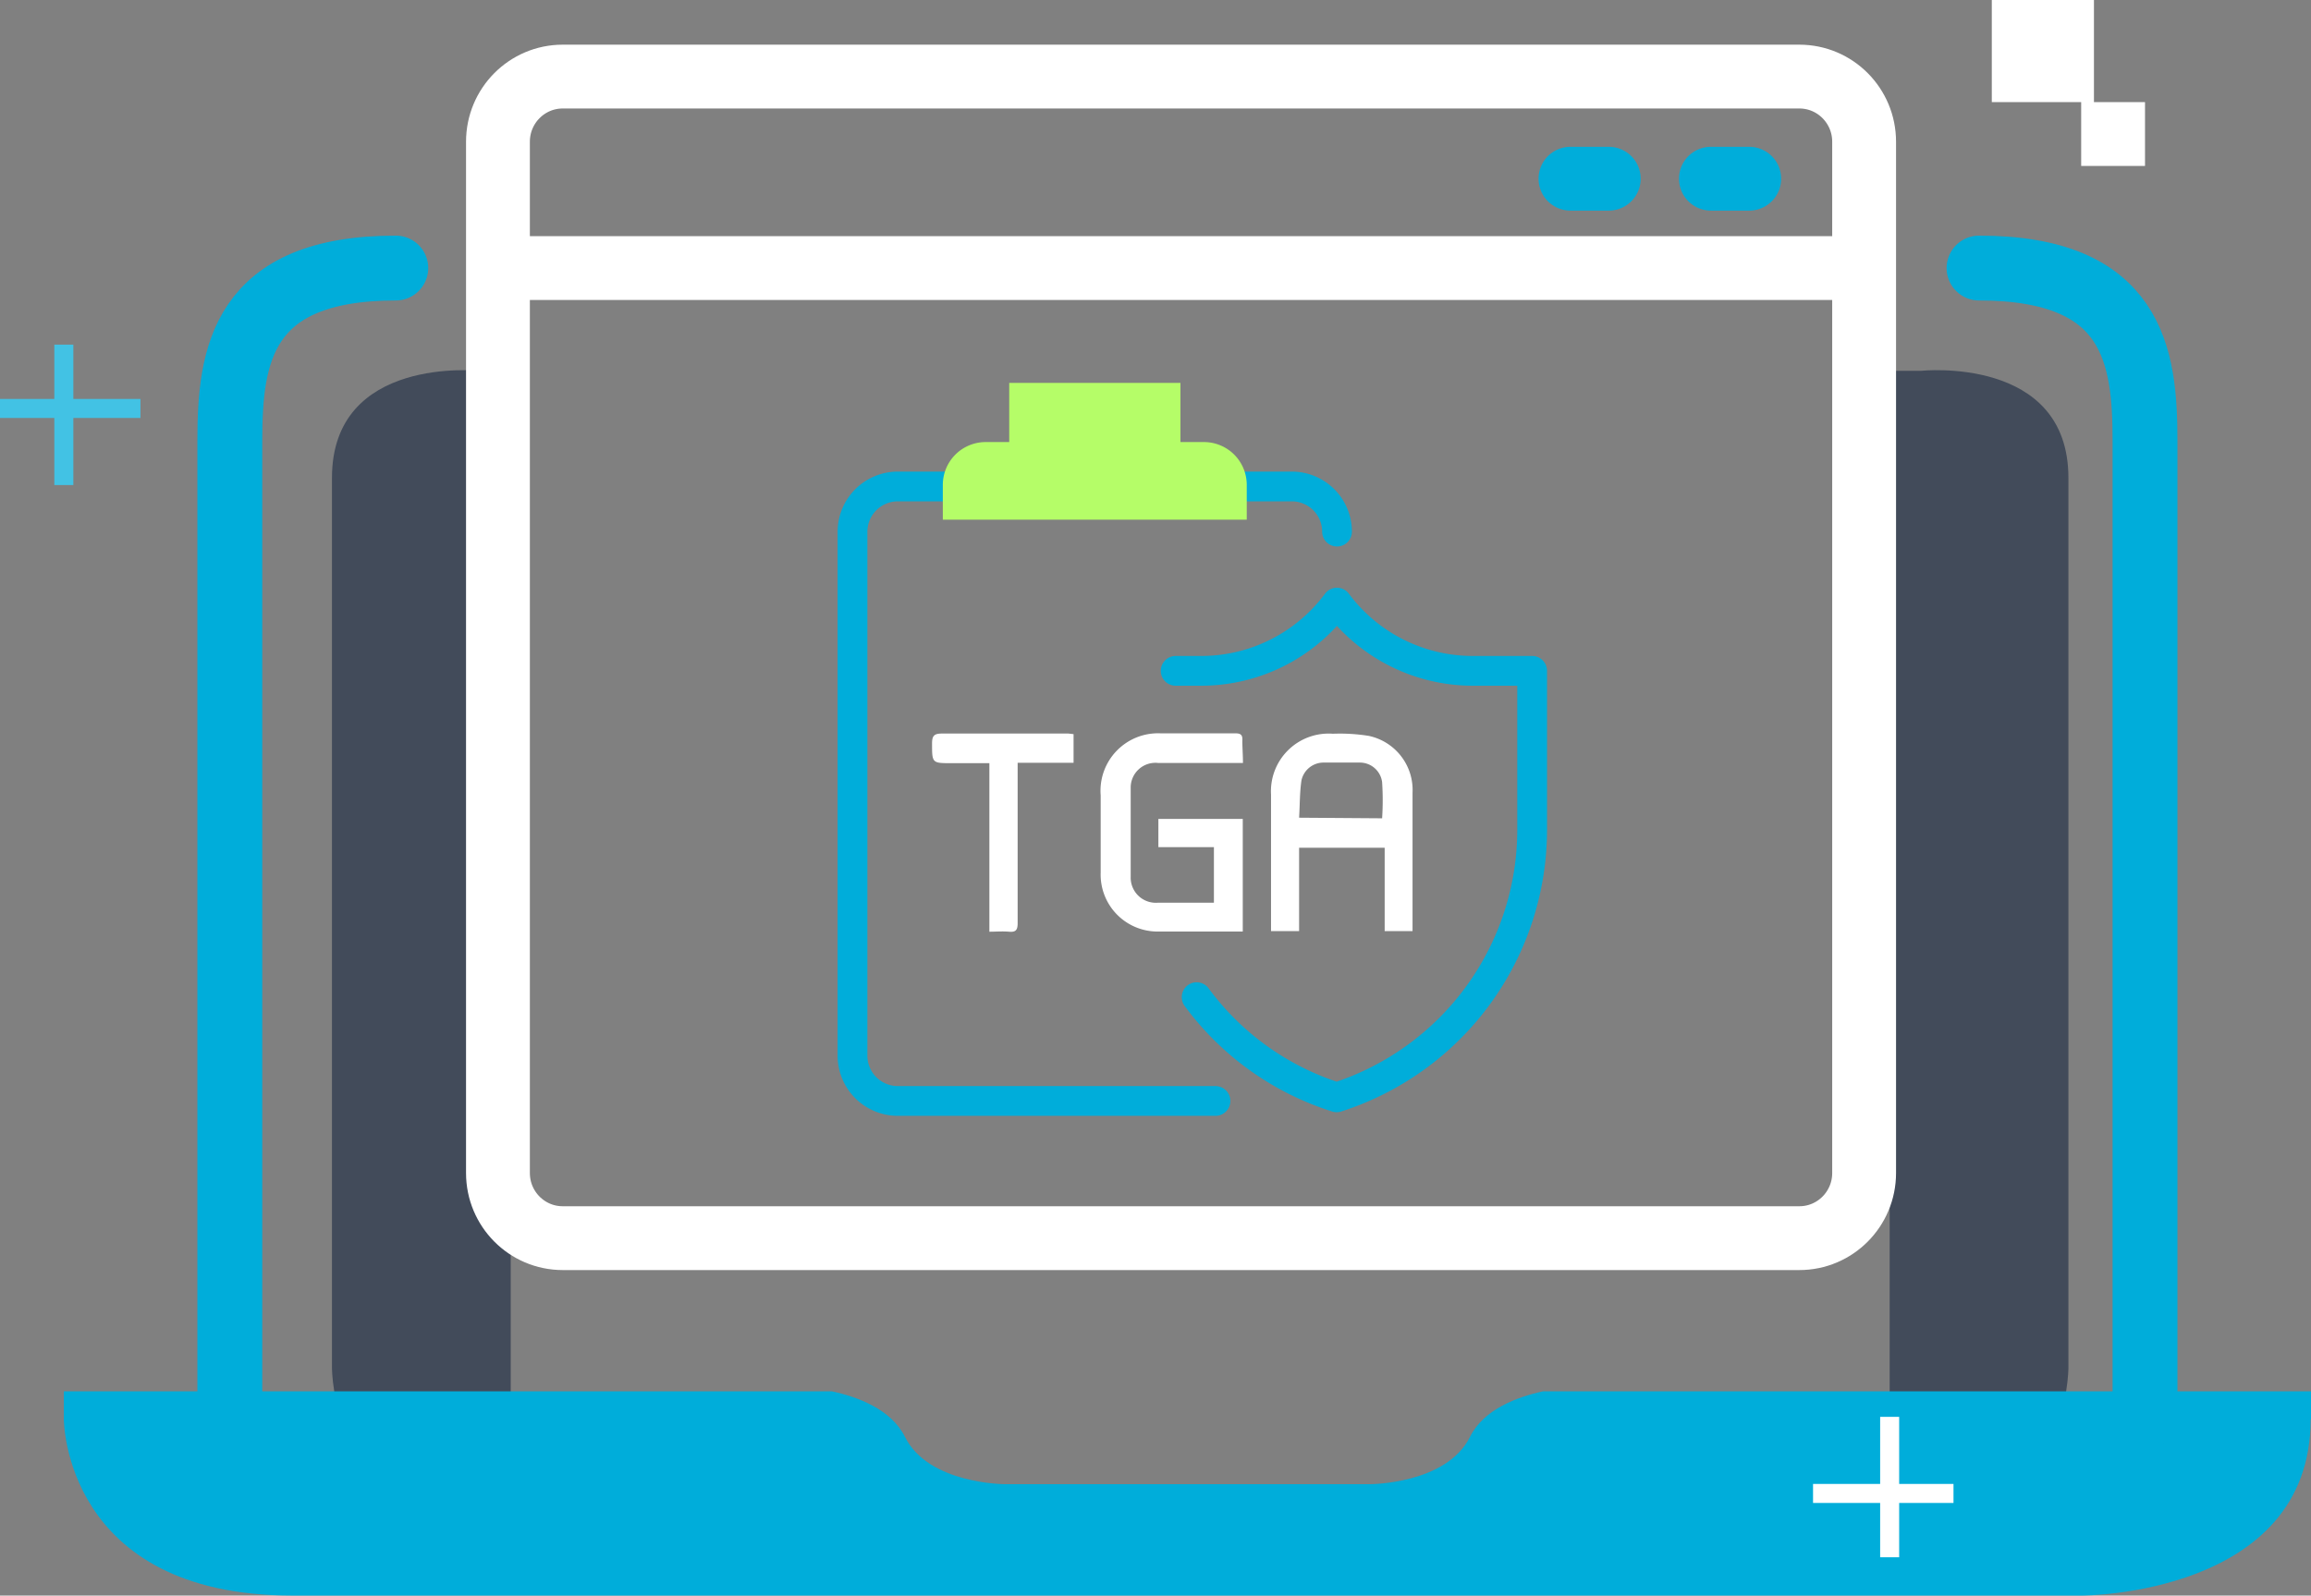 <svg xmlns="http://www.w3.org/2000/svg" width="181" height="125" fill="none"><rect width="100%" height="100%" fill="#808080" stroke="none"/><path fill="#424B5A" d="M40 29.051h-2.453S26 27.821 26 37.438v69.726S26 119 37.547 119H40V29.051ZM148 29.051h2.453S162 27.821 162 37.438v69.726S162 119 150.453 119H148V29.051Z"/><path fill="#00ADDA" d="M181 111.198V109h-60.148c-2.002.434-4.645 1.4-5.716 3.559-1.841 3.716-7.837 3.716-7.837 3.716H78.711s-6.006 0-7.837-3.716c-1.081-2.159-3.704-3.125-5.716-3.559H5v2.198S5 125 22.897 125h140.186s17.887 0 17.887-13.802"/><path stroke="#00ADDA" stroke-linecap="round" stroke-width="5.08" d="M31 21c-12.082 0-13 6.856-13 13.53V111M155 21c12.092 0 13 6.856 13 13.53V111"/><path stroke="#42C2E4" stroke-width="1.49" d="M5 27v11M11 32H0"/><path stroke="#fff" stroke-width="1.49" d="M148 111v11M153 117h-11"/><path fill="#fff" d="M164 0h-8v8h8V0ZM168 8h-5v5h5V8Z"/><path stroke="#fff" stroke-miterlimit="10" stroke-width="5" d="M140.929 6H44.072C41.27 6 39 8.285 39 11.104v80.793C39 94.715 41.27 97 44.072 97h96.857c2.8 0 5.071-2.285 5.071-5.103V11.103C146 8.285 143.729 6 140.929 6ZM40 21h105"/><path stroke="#00ADDA" stroke-linecap="round" stroke-width="5" d="M134 14h3M123 14h3"/><path stroke="#00ADDA" stroke-linecap="round" stroke-linejoin="round" stroke-width="2.331" d="M95.197 86.252H70.306a3.55 3.55 0 0 1-3.537-3.536V41.648a3.55 3.55 0 0 1 3.537-3.536h30.875a3.541 3.541 0 0 1 3.536 3.536"/><path fill="#B5FD68" d="M94.305 34.632h-1.851V30h-13.41v4.632h-1.851a3.356 3.356 0 0 0-3.35 3.342v2.739h23.804v-2.74a3.355 3.355 0 0 0-3.342-3.341Z"/><path stroke="#00ADDA" stroke-linecap="round" stroke-linejoin="round" stroke-width="2.33" d="M93.722 78.12a21.763 21.763 0 0 0 10.968 7.848A22.03 22.03 0 0 0 120 64.945v-12.39h-4.715a13.256 13.256 0 0 1-10.574-5.346 13.234 13.234 0 0 1-10.567 5.346h-2.066"/><path fill="#fff" d="M97.35 59.773h-6.64a1.936 1.936 0 0 0-2.152 1.983v6.917a1.969 1.969 0 0 0 2.152 2.045h4.365v-4.35h-4.35v-2.214h6.61v8.823h-6.518a4.46 4.46 0 0 1-4.611-4.611v-6.057a4.504 4.504 0 0 1 4.688-4.857h5.872c.4 0 .554.122.538.522-.015.4.046 1.138.046 1.799ZM101.747 66.413v6.534h-2.199V62.248a4.518 4.518 0 0 1 4.842-4.765c.941-.037 1.884.02 2.814.168a4.332 4.332 0 0 1 3.428 4.459v10.837h-2.183v-6.534h-6.702Zm6.502-2.305c.062-.942.062-1.887 0-2.829a1.755 1.755 0 0 0-1.737-1.537h-2.829a1.77 1.77 0 0 0-1.752 1.399c-.139.953-.123 1.937-.184 2.92l6.502.047ZM84.083 57.513v2.245h-4.38v12.574c0 .538-.155.707-.677.66-.523-.045-1 0-1.537 0V59.789h-2.952c-1.537 0-1.537 0-1.537-1.537 0-.584.138-.784.769-.784h9.915l.4.046Z"/></svg>